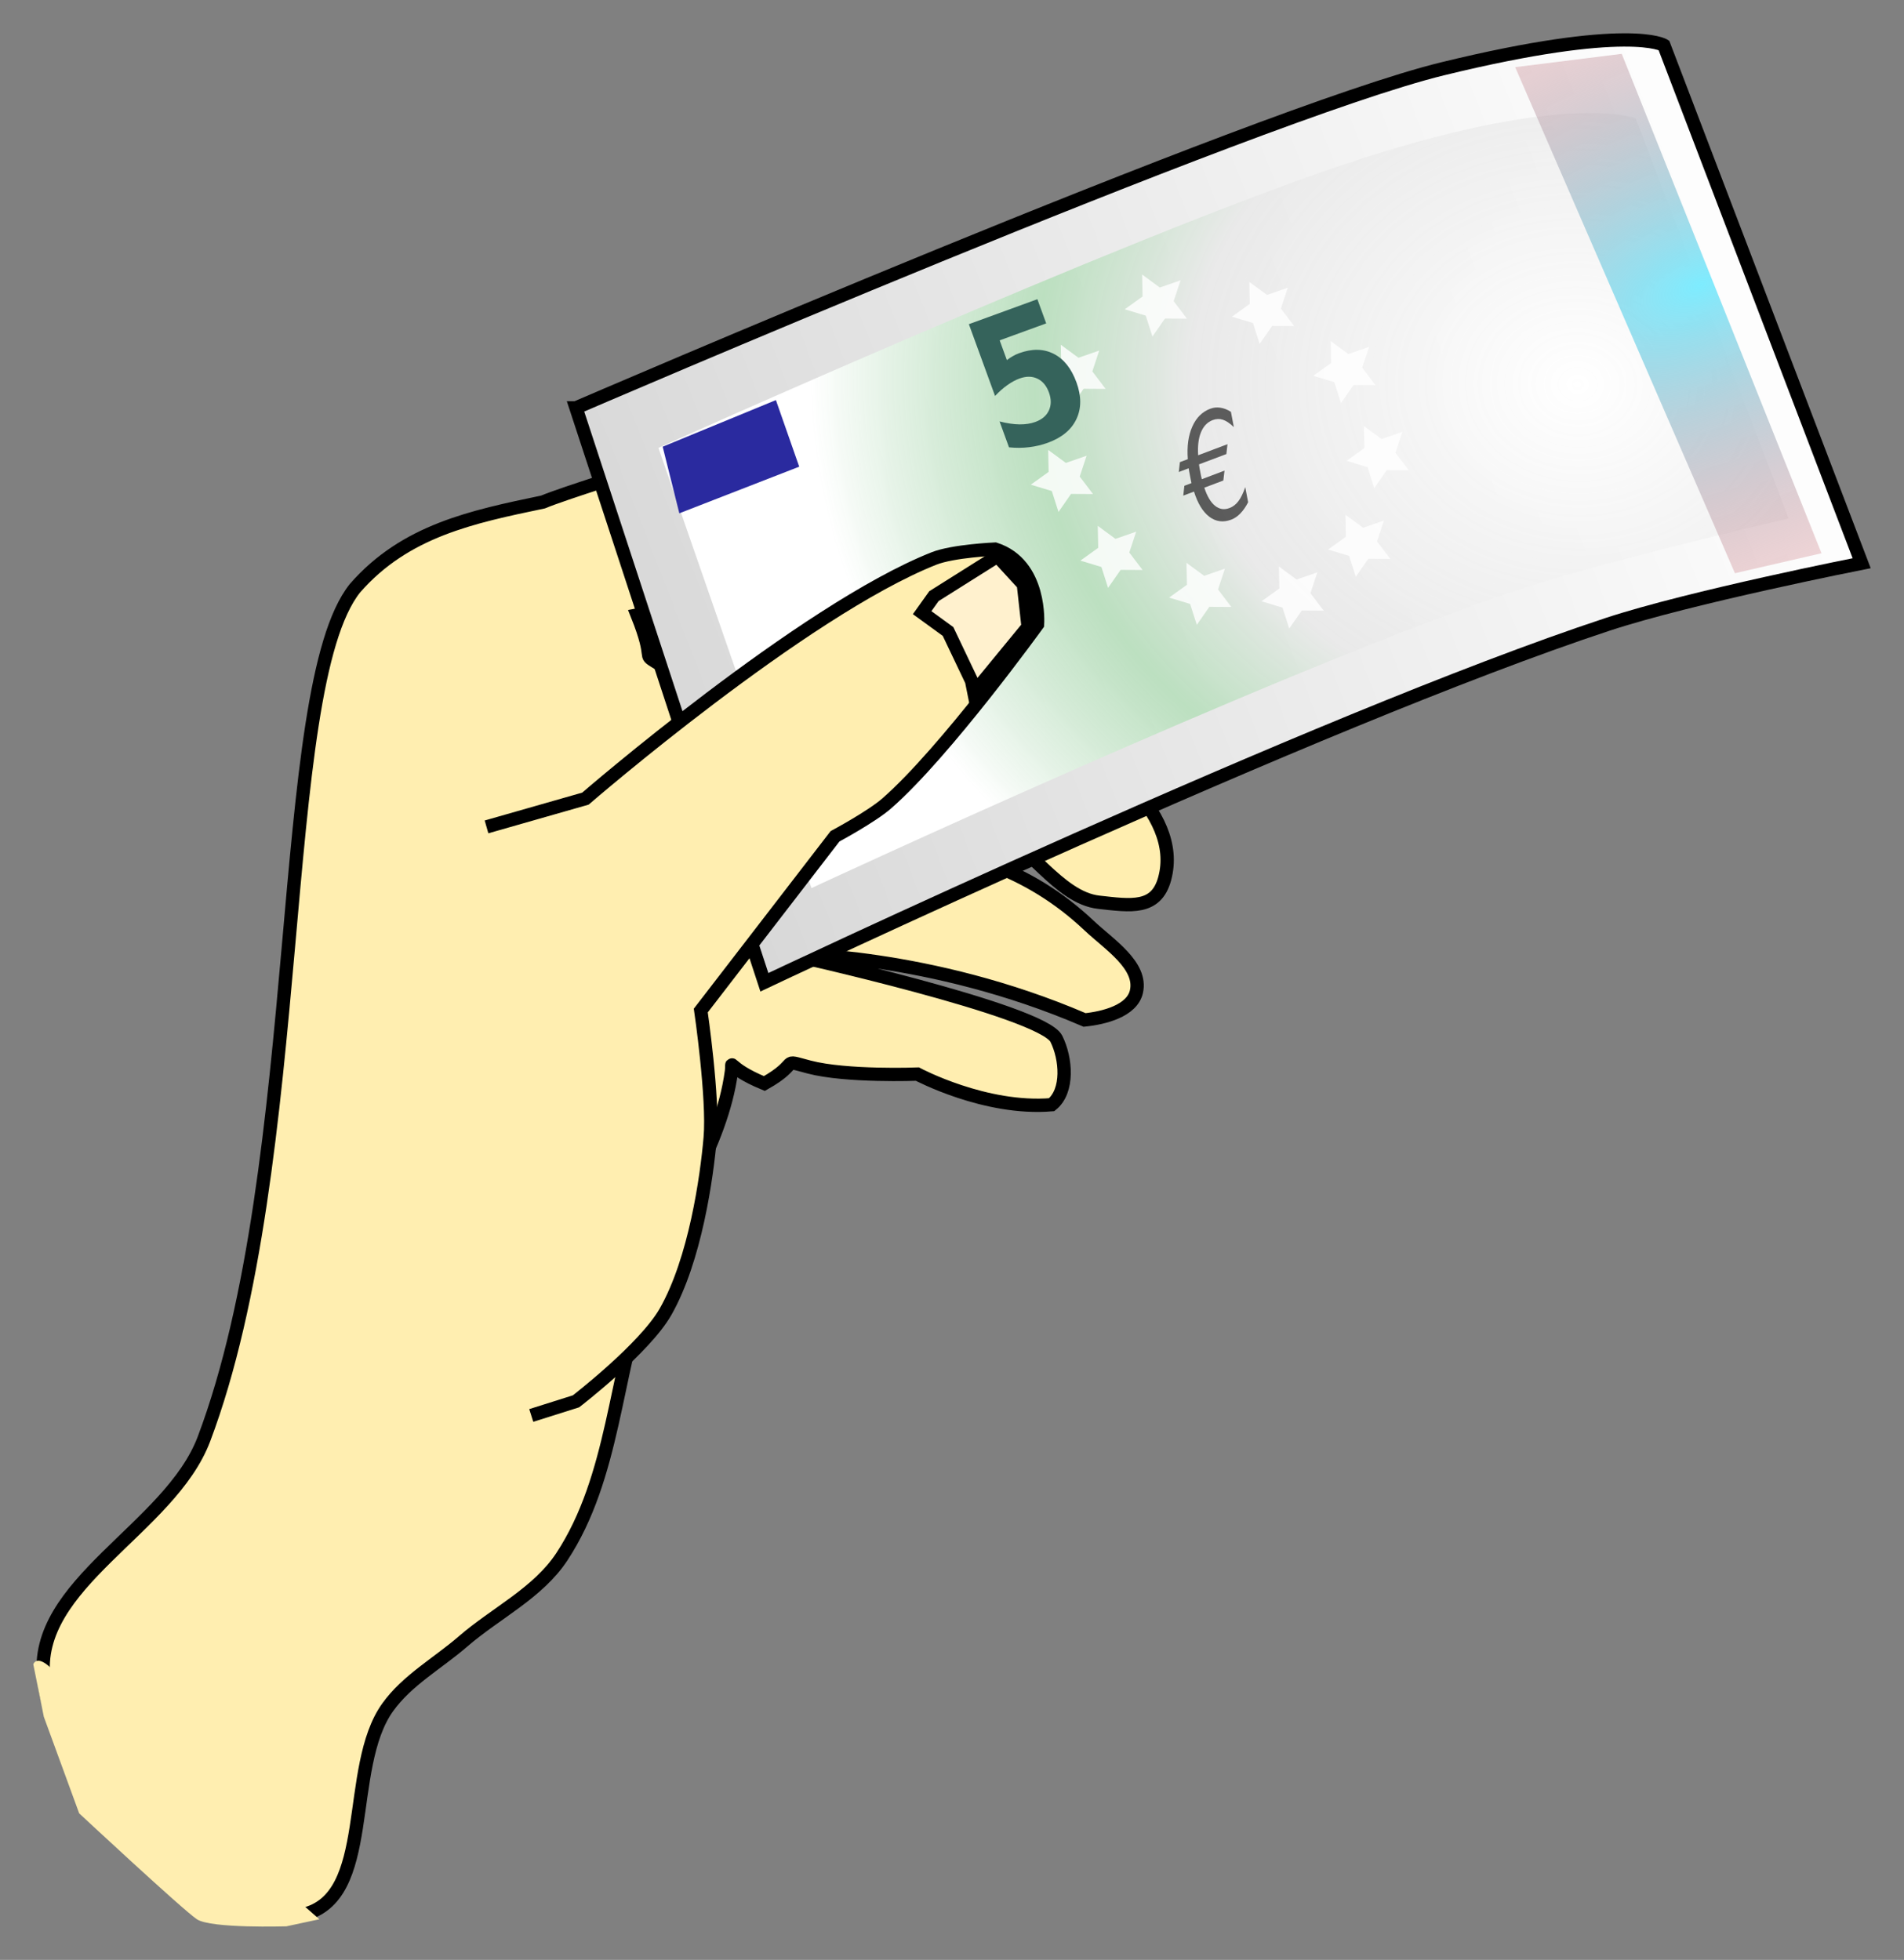 <?xml version="1.0" encoding="UTF-8" standalone="no"?>
<!-- Created with Inkscape (http://www.inkscape.org/) -->

<svg
   xmlns:dc="http://purl.org/dc/elements/1.1/"
   xmlns:cc="http://creativecommons.org/ns#"
   xmlns:rdf="http://www.w3.org/1999/02/22-rdf-syntax-ns#"
   xmlns:svg="http://www.w3.org/2000/svg"
   xmlns="http://www.w3.org/2000/svg"
   xmlns:xlink="http://www.w3.org/1999/xlink"
   xmlns:sodipodi="http://sodipodi.sourceforge.net/DTD/sodipodi-0.dtd"
   xmlns:inkscape="http://www.inkscape.org/namespaces/inkscape"
   id="svg2503"
   sodipodi:docname="Jenny-Arder-Hand.svg"
   inkscape:export-filename="/home/fabio/give_money.png"
   viewBox="0 0 571.765 588.656"
   sodipodi:version="0.32"
   inkscape:export-xdpi="75.908524"
   version="1.0"
   inkscape:output_extension="org.inkscape.output.svg.inkscape"
   inkscape:export-ydpi="75.908524"
   inkscape:version="0.91 r13725"
   width="571.765"
   height="588.656">
  <rect x="0" y="0" width="571.765" height="588.656" fill="#808080" stroke="none"/>
  <title
     id="title4190">Fabuio</title>
  <defs
     id="defs4768">
    <linearGradient
       id="linearGradient4195"
       inkscape:collect="always">
      <stop
         id="stop4184"
         offset="0"
         style="stop-color:#7eecff;stop-opacity:1" />
      <stop
         id="stop4186"
         offset="1"
         style="stop-color:#ff5454;stop-opacity:0" />
    </linearGradient>
    <linearGradient
       inkscape:collect="always"
       id="linearGradient4174">
      <stop
         style="stop-color:#d6d6d6;stop-opacity:1"
         offset="0"
         id="stop4176" />
      <stop
         style="stop-color:#ffffff;stop-opacity:1"
         offset="1"
         id="stop4178" />
    </linearGradient>
    <linearGradient
       inkscape:collect="always"
       id="linearGradient4162">
      <stop
         style="stop-color:#ffffff;stop-opacity:1"
         offset="0"
         id="stop4164" />
      <stop
         id="stop4172"
         offset="0.504"
         style="stop-color:#e9e9e9;stop-opacity:0.886" />
      <stop
         id="stop4170"
         offset="0.708"
         style="stop-color:#b3deb8;stop-opacity:0.827" />
      <stop
         style="stop-color:#ffffff;stop-opacity:1"
         offset="1"
         id="stop4166" />
    </linearGradient>
    <linearGradient
       inkscape:collect="always"
       xlink:href="#linearGradient4174"
       id="linearGradient4180"
       x1="-41.967"
       y1="-371.271"
       x2="314.297"
       y2="-510.271"
       gradientUnits="userSpaceOnUse" />
    <radialGradient
       inkscape:collect="always"
       xlink:href="#linearGradient4162"
       id="radialGradient4184"
       cx="250.982"
       cy="-487.693"
       fx="250.982"
       fy="-487.693"
       r="170.353"
       gradientTransform="matrix(1.352,0.053,-0.046,1.168,-110.48,84.601)"
       gradientUnits="userSpaceOnUse" />
    <radialGradient
       inkscape:collect="always"
       xlink:href="#linearGradient4195"
       id="radialGradient4180"
       cx="287.847"
       cy="-495.454"
       fx="287.847"
       fy="-495.454"
       r="46"
       gradientTransform="matrix(5.065,-2,1.081,2.738,-634.306,1430.76)"
       gradientUnits="userSpaceOnUse" />
  </defs>
  <sodipodi:namedview
     id="base"
     bordercolor="#666666"
     inkscape:pageshadow="2"
     inkscape:window-y="-6"
     pagecolor="#ffffff"
     inkscape:window-height="978"
     inkscape:zoom="0.5"
     inkscape:window-x="-6"
     showgrid="false"
     borderopacity="1.0"
     inkscape:current-layer="layer1"
     inkscape:cx="90.34801"
     inkscape:cy="361.86287"
     inkscape:window-width="1280"
     inkscape:pageopacity="1"
     inkscape:document-units="px"
     inkscape:window-maximized="1"
     fit-margin-top="10"
     fit-margin-left="10"
     fit-margin-right="10"
     fit-margin-bottom="10" />
  <g
     id="layer1"
     inkscape:label="Layer 1"
     inkscape:groupmode="layer"
     transform="translate(222.468,587.174)">
    <path
       style="fill:#ffeeb0;fill-opacity:1;fill-rule:evenodd;stroke:#000000;stroke-width:4;stroke-linecap:butt;stroke-linejoin:miter;stroke-miterlimit:4;stroke-dasharray:none;stroke-opacity:1"
       d="m -209.304,-82.843 c -3.53,-28.678 37.883,-45.091 48.083,-72.125 31.232,-82.773 21.201,-225.373 45.355,-255.544 15.111,-17.324 35.285,-21.455 56.468,-25.885 6.035,-2.544 29.28,-9.761 35.471,-11.899 13.044,-4.505 12.83,-1.574 26.012,-5.657 5.035,-1.559 9.393,-1.592 14.642,-2.071 0,0 31.508,8.635 49.74,12.556 3.259,0.701 8.74,7.351 11.899,8.414 9.2,3.095 15.243,8.131 21.956,15.142 0,0 6.063,8.501 0.086,14.627 -6.469,6.407 -16.352,9.773 -25.456,9.899 -14.015,0.195 -26.106,-10.347 -39.598,-14.142 -11.125,-3.129 -23.859,0.94 -35.355,2.121 C -11.761,-406.197 -31.113,-402.455 -31.113,-402.455 c 5.657,14.142 1.344,11.463 5.657,14.142 15.265,9.48 35.875,-6.169 53.74,-4.243 21.054,2.27 43.459,6.246 60.811,18.385 17.382,12.16 43.727,30.436 38.184,50.912 -2.54,9.381 -10.14,8.146 -19.799,7.071 -12.091,-1.346 -21.315,-17.907 -32.527,-22.627 -12.358,-5.203 -30.444,-8.635 -43.841,-9.192 -15.138,-0.63 -22.812,2.191 -45.255,12.021 21.516,-1.976 36.139,-2.815 54.447,0 25.336,3.896 45.705,9.275 64.347,26.87 5.898,5.567 15.956,11.894 14.142,19.799 -1.321,5.757 -9.68,7.884 -15.556,8.485 -46.63,-20.06 -89.095,-19.799 -89.095,-19.799 0,0 76.35,16.914 80.61,25.456 2.953,5.921 3.746,15.658 -1.414,19.799 -19.935,1.689 -40.305,-9.192 -40.305,-9.192 0,0 -21.312,0.824 -32.527,-2.121 -9.13,-2.398 -2.121,-1.414 -13.435,4.95 -12.021,-4.95 -9.325,-7.765 -9.899,-3.536 -3.073,22.64 -17.821,42.106 -25.456,63.64 -9.566,26.982 -9.73,58.102 -25.456,82.024 -7.162,10.895 -19.842,16.92 -29.698,25.456 -7.576,6.561 -16.803,11.643 -22.627,19.799 -13.024,18.237 -3.597,57.284 -25.456,62.225 -34.177,7.726 -73.5,-35.934 -77.782,-70.711 z"
       id="path4781"
       inkscape:connector-curvature="0"
       sodipodi:nodetypes="ccccccccccccccccccccccccccccccccccccccccc" />
    <path
       style="fill:url(#linearGradient4180);fill-opacity:1;fill-rule:evenodd;stroke:#000000;stroke-width:4;stroke-linecap:butt;stroke-linejoin:miter;stroke-miterlimit:4;stroke-dasharray:none;stroke-opacity:1"
       d="m -49.497,-464.68 56.569,172.534 c 0,0 166.094,-78.741 253.144,-107.48 24.863,-8.209 76.368,-18.385 76.368,-18.385 l -59.397,-155.563 c 0,0 -10.403,-6.618 -66.468,7.071 -56.065,13.689 -260.215,101.823 -260.215,101.823 z"
       id="path4787"
       inkscape:connector-curvature="0"
       sodipodi:nodetypes="ccscczc" />
    <path
       style="fill:url(#radialGradient4184);fill-opacity:1;fill-rule:evenodd;stroke:none;stroke-width:1px;stroke-linecap:butt;stroke-linejoin:miter;stroke-opacity:1"
       d="m 21.213,-320.431 -45.962,-132.229 c 0,0 138.142,-62.248 205.061,-84.853 66.919,-22.605 88.388,-14.142 88.388,-14.142 l 45.962,120.208 c 0,0 -57.166,13.122 -84.853,22.627 -71.425,24.521 -208.597,88.388 -208.597,88.388 z"
       id="path4791"
       inkscape:connector-curvature="0"
       sodipodi:nodetypes="cczccac" />
    <path
       style="fill:#ffeeb0;fill-opacity:1;fill-rule:evenodd;stroke:#000000;stroke-width:4;stroke-linecap:butt;stroke-linejoin:miter;stroke-miterlimit:4;stroke-dasharray:none;stroke-opacity:1"
       d="m -76.368,-338.815 29.698,-8.485 c 0,0 65.277,-56.488 104.652,-72.125 5.763,-2.289 18.385,-2.828 18.385,-2.828 14.06,4.582 12.728,22.627 12.728,22.627 0,0 -27.63,38.319 -45.255,53.74 -4.626,4.047 -15.556,9.899 -15.556,9.899 l -40.305,52.326 c 0,0 3.842,26.341 2.828,38.184 -1.013,11.843 -4.513,36.684 -13.435,52.326 -6.276,11.003 -26.87,26.87 -26.87,26.87 l -13.435,4.243"
       id="path4783"
       inkscape:connector-curvature="0"
       sodipodi:nodetypes="ccsccacczacc" />
    <g
       id="g4890"
       transform="matrix(0.785,0,0,0.785,185.687,108.054)"
       style="fill:#ffffff;fill-opacity:0.827">
      <path
         inkscape:transform-center-y="0.64075903"
         inkscape:transform-center-x="0.58214472"
         d="m -101.823,-696.611 -8.4,-0.044 -4.798,6.895 -2.554,-8.002 -8.04,-2.432 6.821,-4.902 -0.171,-8.398 6.77,4.973 7.934,-2.758 -2.637,7.975 z"
         inkscape:randomized="0"
         inkscape:rounded="0"
         inkscape:flatsided="false"
         sodipodi:arg2="1.0919661"
         sodipodi:arg1="0.46364761"
         sodipodi:r2="6.3245554"
         sodipodi:r1="12.649111"
         sodipodi:cy="-702.26825"
         sodipodi:cx="-113.13708"
         sodipodi:sides="5"
         id="path4825"
         style="opacity:1;fill:#ffffff;fill-opacity:0.827;stroke:none;stroke-width:4;stroke-linecap:round;stroke-linejoin:round;stroke-miterlimit:4;stroke-dasharray:none;stroke-dashoffset:0;stroke-opacity:1"
         sodipodi:type="star" />
      <path
         inkscape:transform-center-y="0.64075903"
         inkscape:transform-center-x="0.58214472"
         d="m 6.239,-738.264 -8.4,-0.044 -4.798,6.895 -2.554,-8.002 -8.04,-2.432 6.821,-4.902 -0.171,-8.398 6.77,4.973 7.934,-2.758 -2.637,7.975 z"
         inkscape:randomized="0"
         inkscape:rounded="0"
         inkscape:flatsided="false"
         sodipodi:arg2="1.0919661"
         sodipodi:arg1="0.46364761"
         sodipodi:r2="6.3245554"
         sodipodi:r1="12.649111"
         sodipodi:cy="-743.9212"
         sodipodi:cx="-5.0747094"
         sodipodi:sides="5"
         id="path4825-3"
         style="opacity:1;fill:#ffffff;fill-opacity:0.827;stroke:none;stroke-width:4;stroke-linecap:round;stroke-linejoin:round;stroke-miterlimit:4;stroke-dasharray:none;stroke-dashoffset:0;stroke-opacity:1"
         sodipodi:type="star" />
      <path
         inkscape:transform-center-y="0.64075903"
         inkscape:transform-center-x="0.58214472"
         d="m -65.886,-763.72 -8.4,-0.044 -4.798,6.895 -2.554,-8.002 -8.04,-2.432 6.821,-4.902 -0.171,-8.398 6.77,4.973 7.934,-2.758 -2.637,7.975 z"
         inkscape:randomized="0"
         inkscape:rounded="0"
         inkscape:flatsided="false"
         sodipodi:arg2="1.0919661"
         sodipodi:arg1="0.46364761"
         sodipodi:r2="6.3245554"
         sodipodi:r1="12.649111"
         sodipodi:cy="-769.37701"
         sodipodi:cx="-77.1996"
         sodipodi:sides="5"
         id="path4825-8"
         style="opacity:1;fill:#ffffff;fill-opacity:0.827;stroke:none;stroke-width:4;stroke-linecap:round;stroke-linejoin:round;stroke-miterlimit:4;stroke-dasharray:none;stroke-dashoffset:0;stroke-opacity:1"
         sodipodi:type="star" />
      <path
         inkscape:transform-center-y="0.64075903"
         inkscape:transform-center-x="0.58214472"
         d="m -96.999,-736.85 -8.4,-0.044 -4.798,6.895 -2.554,-8.002 -8.04,-2.432 6.821,-4.902 -0.171,-8.398 6.77,4.973 7.934,-2.758 -2.637,7.975 z"
         inkscape:randomized="0"
         inkscape:rounded="0"
         inkscape:flatsided="false"
         sodipodi:arg2="1.0919661"
         sodipodi:arg1="0.46364761"
         sodipodi:r2="6.3245554"
         sodipodi:r1="12.649111"
         sodipodi:cy="-742.50702"
         sodipodi:cx="-108.3123"
         sodipodi:sides="5"
         id="path4825-6"
         style="opacity:1;fill:#ffffff;fill-opacity:0.827;stroke:none;stroke-width:4;stroke-linecap:round;stroke-linejoin:round;stroke-miterlimit:4;stroke-dasharray:none;stroke-dashoffset:0;stroke-opacity:1"
         sodipodi:type="star" />
      <path
         inkscape:transform-center-y="0.64075903"
         inkscape:transform-center-x="0.58214472"
         d="m -24.874,-760.892 -8.4,-0.044 -4.798,6.895 -2.554,-8.002 -8.04,-2.432 6.821,-4.902 -0.171,-8.398 6.77,4.973 7.934,-2.758 -2.637,7.975 z"
         inkscape:randomized="0"
         inkscape:rounded="0"
         inkscape:flatsided="false"
         sodipodi:arg2="1.0919661"
         sodipodi:arg1="0.46364761"
         sodipodi:r2="6.3245554"
         sodipodi:r1="12.649111"
         sodipodi:cy="-766.54865"
         sodipodi:cx="-36.187408"
         sodipodi:sides="5"
         id="path4825-0"
         style="opacity:1;fill:#ffffff;fill-opacity:0.827;stroke:none;stroke-width:4;stroke-linecap:round;stroke-linejoin:round;stroke-miterlimit:4;stroke-dasharray:none;stroke-dashoffset:0;stroke-opacity:1"
         sodipodi:type="star" />
      <path
         inkscape:transform-center-y="0.64075903"
         inkscape:transform-center-x="0.58214472"
         d="m -82.856,-667.554 -8.4,-0.044 -4.798,6.895 -2.554,-8.002 -8.04,-2.432 6.821,-4.902 -0.171,-8.398 6.77,4.973 7.934,-2.758 -2.637,7.975 z"
         inkscape:randomized="0"
         inkscape:rounded="0"
         inkscape:flatsided="false"
         sodipodi:arg2="1.0919661"
         sodipodi:arg1="0.46364761"
         sodipodi:r2="6.3245554"
         sodipodi:r1="12.649111"
         sodipodi:cy="-673.21051"
         sodipodi:cx="-94.170166"
         sodipodi:sides="5"
         id="path4825-4"
         style="opacity:1;fill:#ffffff;fill-opacity:0.827;stroke:none;stroke-width:4;stroke-linecap:round;stroke-linejoin:round;stroke-miterlimit:4;stroke-dasharray:none;stroke-dashoffset:0;stroke-opacity:1"
         sodipodi:type="star" />
      <path
         inkscape:transform-center-y="0.64075903"
         inkscape:transform-center-x="0.58214472"
         d="m -48.915,-653.412 -8.4,-0.044 -4.798,6.895 -2.554,-8.002 -8.04,-2.432 6.821,-4.902 -0.171,-8.398 6.77,4.973 7.934,-2.758 -2.637,7.975 z"
         inkscape:randomized="0"
         inkscape:rounded="0"
         inkscape:flatsided="false"
         sodipodi:arg2="1.0919661"
         sodipodi:arg1="0.46364761"
         sodipodi:r2="6.3245554"
         sodipodi:r1="12.649111"
         sodipodi:cy="-659.06842"
         sodipodi:cx="-60.229038"
         sodipodi:sides="5"
         id="path4825-88"
         style="opacity:1;fill:#ffffff;fill-opacity:0.827;stroke:none;stroke-width:4;stroke-linecap:round;stroke-linejoin:round;stroke-miterlimit:4;stroke-dasharray:none;stroke-dashoffset:0;stroke-opacity:1"
         sodipodi:type="star" />
      <path
         inkscape:transform-center-y="0.64075903"
         inkscape:transform-center-x="0.58214472"
         d="m 18.967,-705.737 -8.4,-0.044 -4.798,6.895 -2.554,-8.002 -8.04,-2.432 6.821,-4.902 -0.171,-8.398 6.77,4.973 7.934,-2.758 -2.637,7.975 z"
         inkscape:randomized="0"
         inkscape:rounded="0"
         inkscape:flatsided="false"
         sodipodi:arg2="1.0919661"
         sodipodi:arg1="0.46364761"
         sodipodi:r2="6.3245554"
         sodipodi:r1="12.649111"
         sodipodi:cy="-711.39429"
         sodipodi:cx="7.6532125"
         sodipodi:sides="5"
         id="path4825-89"
         style="opacity:1;fill:#ffffff;fill-opacity:0.827;stroke:none;stroke-width:4;stroke-linecap:round;stroke-linejoin:round;stroke-miterlimit:4;stroke-dasharray:none;stroke-dashoffset:0;stroke-opacity:1"
         sodipodi:type="star" />
      <path
         inkscape:transform-center-y="0.64075903"
         inkscape:transform-center-x="0.58214472"
         d="m 11.896,-671.796 -8.4,-0.044 -4.798,6.895 -2.554,-8.002 -8.04,-2.432 6.821,-4.902 -0.171,-8.398 6.77,4.973 7.934,-2.758 -2.637,7.975 z"
         inkscape:randomized="0"
         inkscape:rounded="0"
         inkscape:flatsided="false"
         sodipodi:arg2="1.0919661"
         sodipodi:arg1="0.46364761"
         sodipodi:r2="6.3245554"
         sodipodi:r1="12.649111"
         sodipodi:cy="-677.45319"
         sodipodi:cx="0.58214509"
         sodipodi:sides="5"
         id="path4825-7"
         style="opacity:1;fill:#ffffff;fill-opacity:0.827;stroke:none;stroke-width:4;stroke-linecap:round;stroke-linejoin:round;stroke-miterlimit:4;stroke-dasharray:none;stroke-dashoffset:0;stroke-opacity:1"
         sodipodi:type="star" />
      <path
         inkscape:transform-center-y="0.64075903"
         inkscape:transform-center-x="0.58214472"
         d="m -13.56,-651.997 -8.4,-0.044 -4.798,6.895 -2.554,-8.002 -8.04,-2.432 6.821,-4.902 -0.171,-8.398 6.77,4.973 7.934,-2.758 -2.637,7.975 z"
         inkscape:randomized="0"
         inkscape:rounded="0"
         inkscape:flatsided="false"
         sodipodi:arg2="1.0919661"
         sodipodi:arg1="0.46364761"
         sodipodi:r2="6.3245554"
         sodipodi:r1="12.649111"
         sodipodi:cy="-657.65417"
         sodipodi:cx="-24.873699"
         sodipodi:sides="5"
         id="path4825-76"
         style="opacity:1;fill:#ffffff;fill-opacity:0.827;stroke:none;stroke-width:4;stroke-linecap:round;stroke-linejoin:round;stroke-miterlimit:4;stroke-dasharray:none;stroke-dashoffset:0;stroke-opacity:1"
         sodipodi:type="star" />
    </g>
    <path
       style="fill:#fff1ce;fill-opacity:1;fill-rule:evenodd;stroke:#000000;stroke-width:4;stroke-linecap:butt;stroke-linejoin:miter;stroke-miterlimit:4;stroke-dasharray:none;stroke-opacity:1"
       d="m 54.447,-403.162 7.778,5.657 7.071,14.849 0.707,3.536 16.263,-19.799 -1.414,-12.728 -7.778,-8.485 -19.092,12.021 z"
       id="path4785"
       inkscape:connector-curvature="0" />
    <path
       style="fill:#ffeeb0;fill-opacity:1;fill-rule:evenodd;stroke:none;stroke-width:1px;stroke-linecap:butt;stroke-linejoin:miter;stroke-opacity:1"
       d="m -209.304,-71.529 -3.164,-15.771 c 0,0 1.513,-4.765 9.292,5.842 7.778,10.607 76.604,70.74 76.604,70.74 l -9.899,2.121 c 0,0 -22.627,0.707 -26.87,-2.121 -4.243,-2.828 -35.355,-31.82 -35.355,-31.82 z"
       id="path4789"
       inkscape:connector-curvature="0"
       sodipodi:nodetypes="ccsccscc" />
    <g
       style="font-style:normal;font-weight:normal;font-size:25px;line-height:125%;font-family:sans-serif;letter-spacing:0px;word-spacing:0px;fill:#000000;fill-opacity:0.608;stroke:none;stroke-width:1px;stroke-linecap:butt;stroke-linejoin:miter;stroke-opacity:1"
       id="text4818"
       transform="matrix(1.251,-0.472,0.335,1.761,361.02,930.489)">
      <path
         d="m 38.287,-781.315 0,2.6 q -1.111,-1.282 -2.148,-1.831 -1.025,-0.549 -2.271,-0.549 -1.917,0 -3.149,1.221 -1.233,1.221 -1.624,3.503 l 7.043,0 -0.671,1.501 -6.567,0 q -0.024,0.293 -0.037,0.574 0,0.281 0,0.708 0,0.391 0,0.671 0.012,0.281 0.037,0.574 l 5.444,0 -0.684,1.501 -4.565,0 q 0.391,2.283 1.624,3.516 1.233,1.233 3.149,1.233 1.245,0 2.271,-0.549 1.038,-0.549 2.148,-1.831 l 0,2.576 q -1.086,0.879 -2.222,1.318 -1.123,0.439 -2.295,0.439 -2.893,0 -4.785,-1.77 -1.88,-1.77 -2.368,-4.932 l -2.576,0 0.671,-1.501 1.697,0 q 0,-0.281 -0.012,-0.562 0,-0.293 0,-0.684 0,-0.427 0,-0.708 0.012,-0.293 0.012,-0.574 l -2.368,0 0.671,-1.501 1.904,0 q 0.488,-3.137 2.38,-4.907 1.892,-1.77 4.773,-1.77 1.196,0 2.319,0.439 1.135,0.427 2.197,1.294 z"
         id="path4823"
         inkscape:connector-curvature="0"
         style="fill:#000000;fill-opacity:0.608" />
    </g>
    <path
       style="fill:#2a2a9f;fill-opacity:1;fill-rule:evenodd;stroke:none;stroke-width:1px;stroke-linecap:butt;stroke-linejoin:miter;stroke-opacity:1"
       d="m -23.468,-453.005 5,20 36,-14 -7,-20 z"
       id="path4182"
       inkscape:connector-curvature="0" />
    <g
       style="font-style:normal;font-variant:normal;font-weight:bold;font-stretch:normal;font-size:25px;line-height:125%;font-family:sans-serif;-inkscape-font-specification:'sans-serif Bold';letter-spacing:0px;word-spacing:0px;fill:#35635b;fill-opacity:1;stroke:none;stroke-width:1px;stroke-linecap:butt;stroke-linejoin:miter;stroke-opacity:1"
       id="text4186"
       transform="matrix(1.761,-0.642,0.767,2.103,800.979,573.199)">
      <path
         d="m -172.819,-558.23 11.682,0 0,3.455 -7.935,0 0,2.82 q 0.537,-0.146 1.074,-0.22 0.549,-0.086 1.135,-0.086 3.333,0 5.188,1.672 1.855,1.66 1.855,4.639 0,2.954 -2.026,4.626 -2.014,1.672 -5.603,1.672 -1.55,0 -3.076,-0.305 -1.514,-0.293 -3.015,-0.903 l 0,-3.699 q 1.489,0.854 2.82,1.282 1.343,0.427 2.527,0.427 1.709,0 2.686,-0.83 0.989,-0.842 0.989,-2.271 0,-1.44 -0.989,-2.271 -0.977,-0.83 -2.686,-0.83 -1.013,0 -2.161,0.269 -1.147,0.256 -2.466,0.806 l 0,-10.254 z"
         id="path4191"
         inkscape:connector-curvature="0"
         style="fill:#35635b;fill-opacity:1" />
    </g>
    <path
       style="fill:url(#radialGradient4180);fill-opacity:1;fill-rule:evenodd;stroke:none;stroke-width:1px;stroke-linecap:butt;stroke-linejoin:miter;stroke-opacity:1"
       d="m 232.532,-567.005 66,152 26,-6 -60,-150 z"
       id="path4193"
       inkscape:connector-curvature="0"
       sodipodi:nodetypes="ccccc" />
  </g>
</svg>
